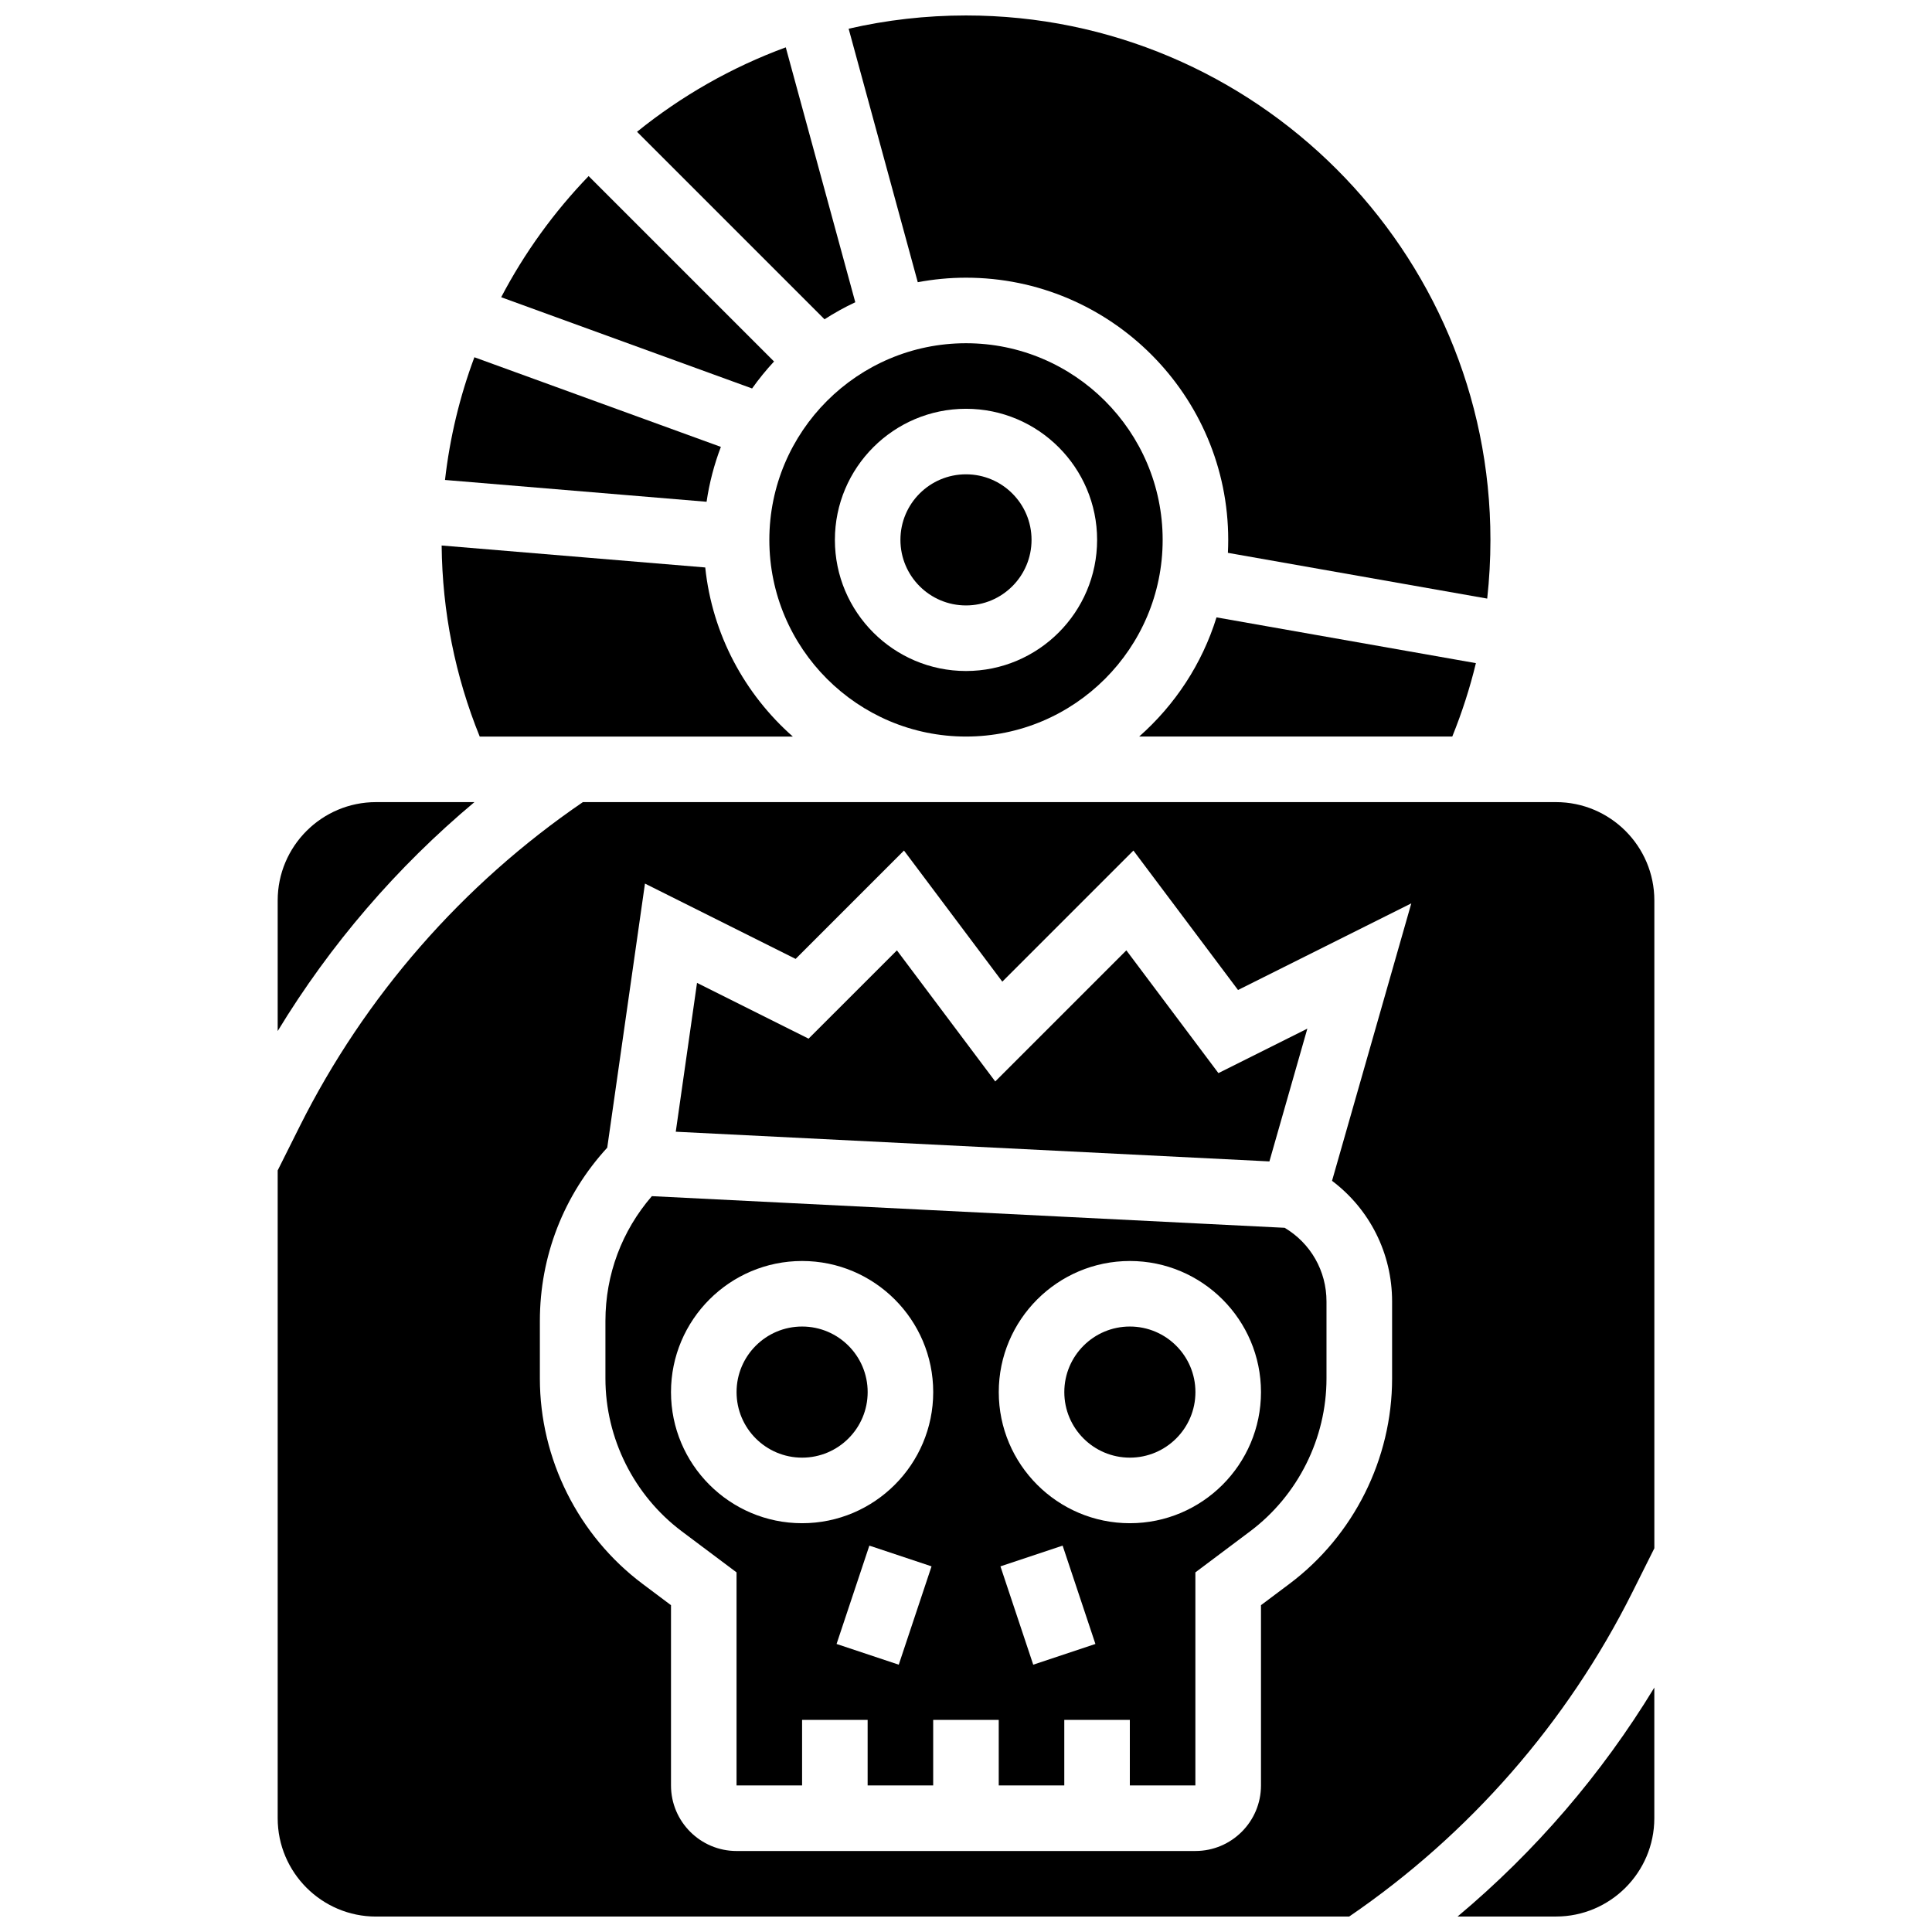 <?xml version="1.0" encoding="UTF-8"?>
<!-- Uploaded to: SVG Repo, www.svgrepo.com, Generator: SVG Repo Mixer Tools -->
<svg width="800px" height="800px" version="1.1" viewBox="144 144 512 512" xmlns="http://www.w3.org/2000/svg">
 <defs>
  <clipPath id="c">
   <path d="m368 148.09h171v154.91h-171z"/>
  </clipPath>
  <clipPath id="b">
   <path d="m530 591h53v60.902h-53z"/>
  </clipPath>
  <clipPath id="a">
   <path d="m217 356h366v295.9h-366z"/>
  </clipPath>
 </defs>
 <path d="m349.13 239.8-49.137-49.137c-9.168 9.504-16.992 20.309-23.176 32.105l66.496 24.18c1.785-2.512 3.723-4.898 5.816-7.148z"/>
 <path d="m370.66 224.1-18.422-67.551c-14.402 5.289-27.691 12.902-39.418 22.375l49.688 49.688c2.606-1.676 5.324-3.188 8.152-4.512z"/>
 <path d="m335.04 262.43-65.324-23.754c-3.848 10.32-6.496 21.215-7.785 32.52l69.32 5.777c0.738-5.043 2.023-9.906 3.789-14.543z"/>
 <path d="m354.11 339.2c-12.738-11.227-21.348-27.027-23.215-44.816l-69.855-5.82c0.18 17.555 3.57 34.555 10.094 50.641z"/>
 <path d="m400 234.96c-28.738 0-52.117 23.379-52.117 52.117s23.379 52.117 52.117 52.117 52.117-23.379 52.117-52.117c0-28.734-23.379-52.117-52.117-52.117zm0 86.863c-19.16 0-34.746-15.586-34.746-34.746 0-19.16 15.586-34.746 34.746-34.746s34.746 15.586 34.746 34.746c-0.004 19.16-15.59 34.746-34.746 34.746z"/>
 <path d="m535.13 319.74-68.742-12.129c-3.828 12.352-11.027 23.227-20.5 31.582h82.98c2.57-6.352 4.668-12.84 6.262-19.453z"/>
 <g clip-path="url(#c)">
  <path d="m400 217.59c38.316 0 69.492 31.172 69.492 69.492 0 1.148-0.031 2.293-0.086 3.426l68.719 12.125c0.562-5.129 0.855-10.316 0.855-15.555 0-76.633-62.348-138.98-138.98-138.98-10.691 0-21.098 1.215-31.102 3.512l18.32 67.18c4.144-0.777 8.414-1.199 12.781-1.199z"/>
 </g>
 <path d="m417.37 287.07c0 9.598-7.777 17.375-17.371 17.375-9.598 0-17.375-7.777-17.375-17.375 0-9.594 7.777-17.371 17.375-17.371 9.594 0 17.371 7.777 17.371 17.371"/>
 <g clip-path="url(#b)">
  <path d="m530.27 651.9h26.082c14.367 0 26.059-11.691 26.059-26.059v-34.613c-13.934 22.941-31.574 43.461-52.141 60.672z"/>
 </g>
 <path d="m269.73 356.57h-26.082c-14.367 0-26.059 11.691-26.059 26.059v34.613c13.934-22.938 31.574-43.457 52.141-60.672z"/>
 <path d="m484.45 469.38-167.7-8.387c-7.953 9.191-12.305 20.789-12.305 33.066v15.266c0 15.852 7.57 30.992 20.25 40.504l14.496 10.867v56.461h17.371v-17.371h17.371v17.371h17.371v-17.371h17.371v17.371h17.371v-17.371h17.371v17.371h17.371v-56.461l14.496-10.871c12.68-9.512 20.25-24.652 20.25-40.504v-20.41c0.008-8.102-4.203-15.441-11.086-19.531zm-102.27 115.78-16.48-5.492 8.688-26.059 16.48 5.492zm-25.613-37.492c-19.16 0-34.746-15.586-34.746-34.746s15.586-34.746 34.746-34.746 34.746 15.586 34.746 34.746-15.586 34.746-34.746 34.746zm61.25 37.492-8.688-26.059 16.48-5.492 8.688 26.059zm25.613-37.492c-19.16 0-34.746-15.586-34.746-34.746s15.586-34.746 34.746-34.746c19.16 0 34.746 15.586 34.746 34.746s-15.586 34.746-34.746 34.746z"/>
 <path d="m460.8 512.92c0 9.594-7.781 17.371-17.375 17.371s-17.371-7.777-17.371-17.371 7.777-17.375 17.371-17.375 17.375 7.781 17.375 17.375"/>
 <path d="m373.94 512.92c0 9.594-7.777 17.371-17.371 17.371s-17.371-7.777-17.371-17.371 7.777-17.375 17.371-17.375 17.371 7.781 17.371 17.375"/>
 <g clip-path="url(#a)">
  <path d="m556.35 356.57h-257.88c-31.863 21.77-57.797 51.434-75.066 85.969l-5.816 11.633v171.68c0 14.367 11.691 26.059 26.059 26.059h257.89c31.863-21.77 57.797-51.434 75.066-85.969l5.816-11.633v-171.68c0-14.367-11.691-26.059-26.062-26.059zm-43.43 132.35v20.41c0 21.289-10.168 41.625-27.199 54.402l-7.547 5.656v47.773c0 9.578-7.793 17.371-17.371 17.371l-121.61 0.004c-9.578 0-17.371-7.793-17.371-17.371v-47.773l-7.547-5.66c-17.035-12.777-27.203-33.113-27.203-54.402v-15.266c0-17.16 6.32-33.348 17.852-45.918l10-69.988 39.926 19.961 28.715-28.715 26.059 34.746 34.746-34.746 27.719 36.957 45.922-22.961-21.008 73.531c9.953 7.492 15.918 19.191 15.918 31.988z"/>
 </g>
 <path d="m490.46 416.6-23.566 11.785-24.398-32.531-34.746 34.742-26.059-34.742-23.406 23.402-29.566-14.781-5.633 39.445 157.32 7.867z"/>
</svg>